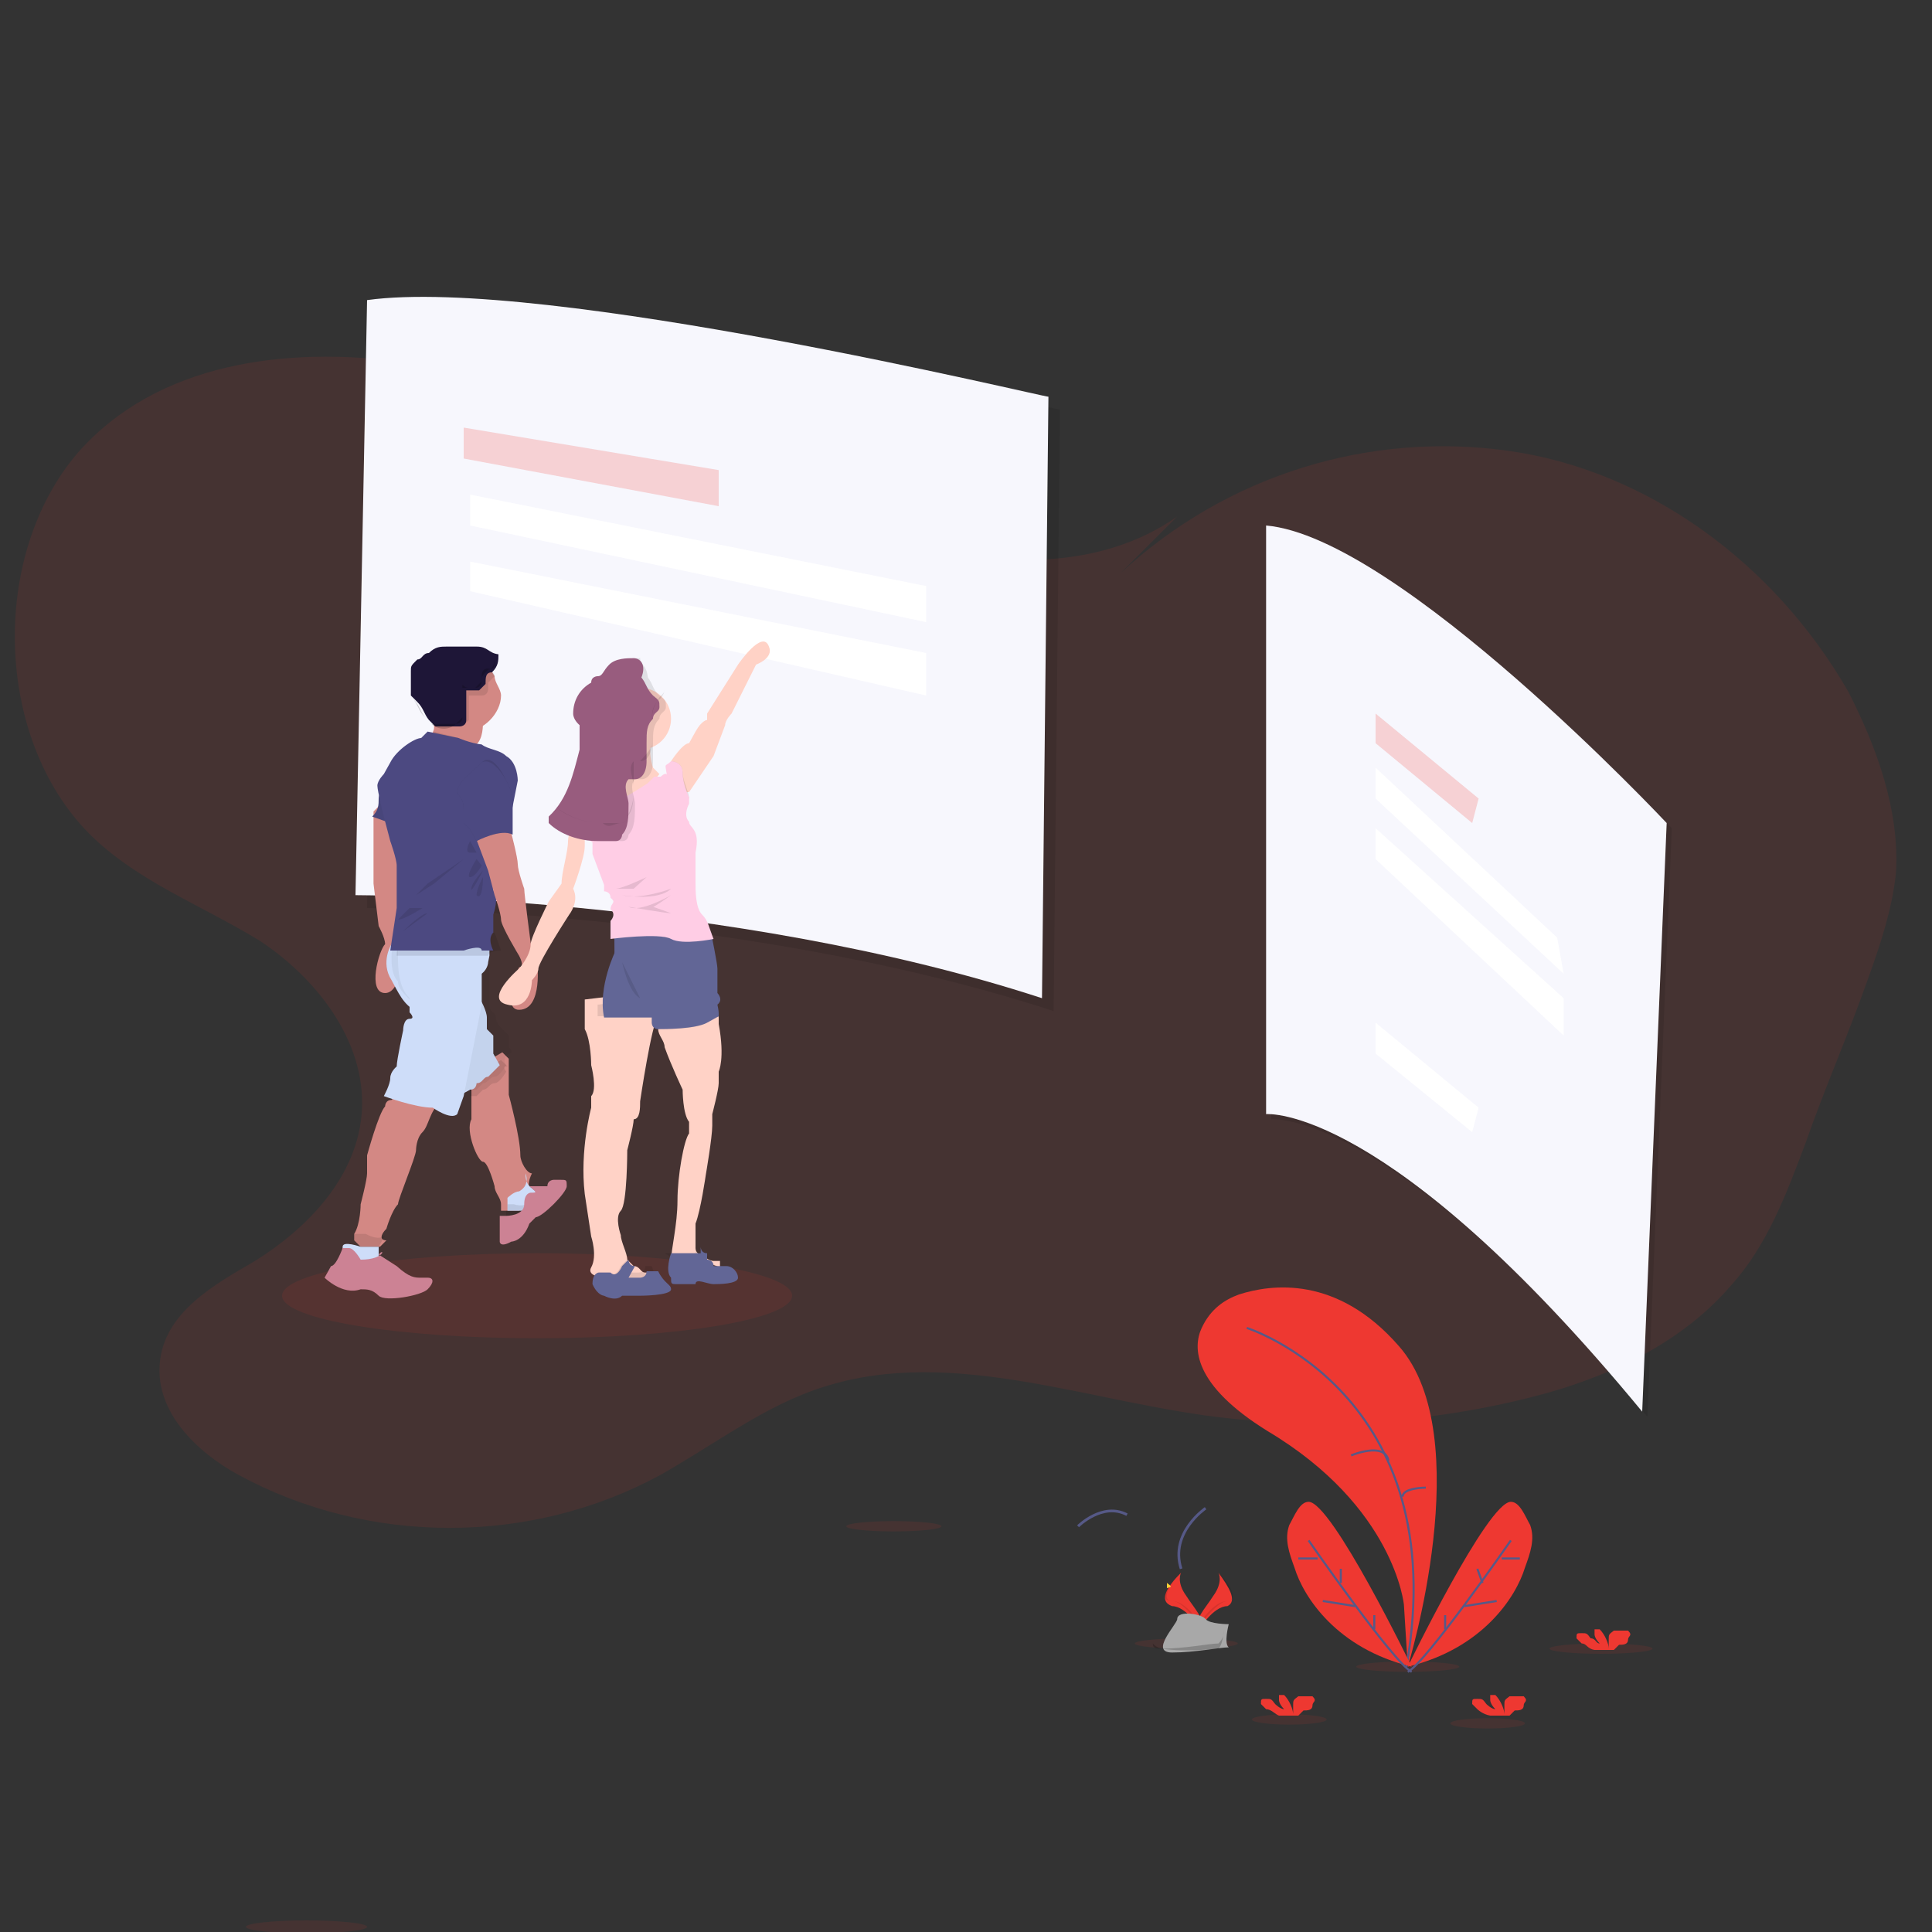 <?xml version="1.0" encoding="UTF-8"?> <!-- Generator: Adobe Illustrator 24.1.2, SVG Export Plug-In . SVG Version: 6.00 Build 0) --> <svg xmlns="http://www.w3.org/2000/svg" xmlns:xlink="http://www.w3.org/1999/xlink" version="1.1" id="_x34_bb361e0-c198-4236-8a2c-16fdc74357b9" x="0px" y="0px" width="150" height="150" viewBox="0 0 150 150" style="enable-background:new 0 0 150 150;" xml:space="preserve"><rect x="0" y="0" width="150" height="150" fill="#333333" stroke="none"/> <style type="text/css"> .st0{opacity:0.1;fill:#EE3831;enable-background:new ;} .st1{opacity:0.1;} .st2{fill:#F7F7FD;} .st3{opacity:0.2;} .st4{fill:#EE3831;} .st5{fill:#FFFFFF;} .st6{fill:#D38884;} .st7{opacity:0.1;enable-background:new ;} .st8{fill:#4C4981;} .st9{opacity:5.000000e-02;enable-background:new ;} .st10{fill:#CEDDF9;} .st11{fill:#CC8294;} .st12{fill:#1E1637;} .st13{opacity:0.2;enable-background:new ;} .st14{fill:#FFD2C6;} .st15{fill:#626696;} .st16{fill:#FFCDE5;} .st17{fill:#985C7E;} .st18{fill:none;stroke:#565987;stroke-width:0.162;stroke-miterlimit:10;} .st19{fill:none;stroke:#565987;stroke-width:0.208;stroke-miterlimit:10;} .st20{fill:#FFD037;} .st21{fill:#A8A8A8;} </style> <g> <path class="st0" d="M91.4,40.1c-6.1,4.3-14.4,4-21.5,1.8s-13.8-6.4-20.6-9.2c-5.8-2.5-12-4-18.1-4.6c-8.9-1.2-19,0-25.2,7.1 c-6.8,8-6.4,22.1,0.9,29.5c3.7,3.7,8.6,5.5,13.2,8.3c4.3,2.8,8.3,7.7,8,13.2c-0.3,5.2-4.3,9.2-8.3,11.7c-3.1,1.8-7.1,4-7.4,8 c-0.3,3.7,2.8,6.8,6.1,8.6c10.1,5.5,22.7,5.5,32.8,0c3.7-2.1,7.1-4.6,10.7-6.1c10.1-4.3,20.9,0,31.6,1.5c8.9,1.2,18.1,0.6,26.7-1.8 c5.2-1.5,10.4-4,14.1-8.3c2.8-3.1,4.3-7.1,5.8-11.1c1.5-4.3,3.4-8.6,4.9-12.9c0.9-2.5,1.8-5.2,2.1-8c0.3-4.9-1.5-9.8-3.7-14.1 c-5.8-10.1-15.7-17.2-26.4-18.7c-10.7-1.5-21.8,1.8-30.1,9.5"></path> <g class="st1"> <path d="M29,24.3l-0.5,46.2c0,0,28.8,0,53.3,8l0.5-46.7C81.8,31.8,42.6,22.4,29,24.3z"></path> </g> <path class="st2" d="M28.5,23.3l-0.9,46.2c0,0,28.8,0,53.3,8l0.5-46.7C81.3,30.9,42.2,21.4,28.5,23.3z"></path> <g class="st1"> <path d="M98.7,41.2v45.7c0,0,9.4-0.9,29.2,23.1l1.9-45.7C129.8,64.3,109.1,42.2,98.7,41.2z"></path> </g> <path class="st2" d="M98.3,40.8v45.7c0,0,9.4-0.9,29.2,23.1l1.9-45.7C129.4,63.9,108.6,41.7,98.3,40.8z"></path> <g class="st3"> <polygon class="st4" points="36,33.2 55.8,36.5 55.8,39.3 36,35.6 "></polygon> </g> <polygon class="st5" points="36.5,38.4 71.9,45.5 71.9,48.3 36.5,40.8 "></polygon> <polygon class="st5" points="36.5,43.6 71.9,50.7 71.9,54 36.5,45.9 "></polygon> <g class="st3"> <polygon class="st4" points="106.8,55.4 106.8,57.7 114.3,63.9 114.8,62 "></polygon> </g> <polygon class="st5" points="106.8,79.4 106.8,81.8 114.3,87.9 114.8,86 "></polygon> <polygon class="st5" points="106.8,59.6 106.8,62 121.4,75.6 120.9,72.8 "></polygon> <polygon class="st5" points="106.8,64.3 106.8,66.7 121.4,80.4 121.4,77.5 "></polygon> <ellipse class="st0" cx="41.7" cy="100.6" rx="19.8" ry="3.3"></ellipse> <path class="st6" d="M37.5,55.4v0.5l0,0c0,0.5,0,1.4-0.5,1.9v0.5c0,0-4.7-0.5-3.8-0.9c0,0,0.5-0.5,0.5-0.9c0,0,0,0,0-0.5v-0.5l0,0 c0-0.5,0-0.5,0-0.9c0,0,1.4,0,2.8,0C37.5,54.9,37.9,55.4,37.5,55.4z"></path> <path class="st6" d="M29.9,77.1c-1.4,0-0.5-3.3,0-3.8c0-0.5-0.5-1.4-0.5-1.4L29,68.6c0-0.5,0-0.9,0-1.4c0-0.5,0-0.9,0-1.4 c0-0.5,0-1.4,0-1.4v-1.4l0.5-0.5l0.9,0.9h0.5l0.5,1.4v2.4v2.4l0.5,3.3C31.3,73.3,31.3,77.1,29.9,77.1z"></path> <polygon class="st7" points="30.4,63.9 29,63.4 29,63.4 29.4,62.9 "></polygon> <path class="st8" d="M29.9,60.6c0,0.5-0.5,0.9-0.5,1.4c0,0.5,0,0.9-0.5,1.4l1.4,0.5L29.9,60.6z"></path> <path class="st9" d="M29.9,60.6c0,0.5-0.5,0.9-0.5,1.4c0,0.5,0,0.9-0.5,1.4l1.4,0.5L29.9,60.6z"></path> <path class="st6" d="M41.2,92.6L41.2,92.6l-0.5,0.9L40.3,94h-0.9h-0.5v-0.5l0,0c0-0.5-0.5-0.9-0.5-1.4c0,0-0.5-1.9-0.9-1.9 s-1.4-2.4-0.9-3.3c0-0.5,0-1.4,0-2.4c0-0.5,0-1.4,0-1.4l2.4-1.4l0.5,0.5l0,0v0.5l0,0l0,0c0,0.5,0,0.5,0,0.9v1.4 c0,0,0.9,3.3,0.9,4.7l0,0c0,0.5,0.5,1.4,0.9,1.4l0,0l0,0C40.8,92.1,41.2,92.6,41.2,92.6z"></path> <path class="st7" d="M39.3,94.5L39.3,94.5h1.4l0.5-0.5v-0.9v-0.5l0,0l-0.5-0.5l0,0l0,0c0,0,0,0.9-0.5,1.4c-0.5,0-0.5,0.5-0.9,0.5 L39.3,94.5z"></path> <path class="st10" d="M41.7,92.6L41.7,92.6l-0.5,0.9L40.8,94h-0.9h-0.5v-0.5v-0.5c0,0,0.5-0.5,0.9-0.5c0.9-0.5,0.5-1.4,0.5-1.4 C40.8,92.1,41.2,92.1,41.7,92.6C41.2,92.6,41.2,92.6,41.7,92.6z"></path> <path class="st7" d="M41.7,92.6L41.7,92.6l-0.5,0.9L40.8,94h-0.9h-0.5v-0.5c0,0,0,0,0.5,0c0,0,1.4,0.5,1.4-0.9 C40.8,93.1,41.2,92.6,41.7,92.6C41.2,92.6,41.2,92.6,41.7,92.6z"></path> <path class="st11" d="M41.2,92.6c0,0-0.5,0-0.5,0.9s-1.4,0.9-1.4,0.9h-0.5V95c0,0,0,0.5,0,0.9v0.5c0,0,0,0.5,0.9,0 c0,0,0.9,0,1.4-1.4c0,0,0,0,0.5-0.5c0.5,0,2.4-1.9,2.4-2.4c0-0.5,0-0.5-0.5-0.5s-0.5,0-0.5,0s-0.5,0-0.5,0.5c-0.5,0-0.5,0-0.9,0 h-0.5C41.7,92.6,41.7,92.6,41.2,92.6z"></path> <path class="st6" d="M34.2,85.5C33.7,85.5,33.7,86,34.2,85.5c-0.9,0.9-0.9,1.9-1.4,2.4c-0.5,0.5-0.5,1.4-0.5,1.4 c0,0.5-1.4,3.8-1.4,4.2c-0.5,0.5-0.9,1.9-0.9,1.9c-0.5,0.5-0.5,0.9,0,0.9l0,0l0,0l0,0l-0.5,0.5H28l-0.5-0.5c0,0,0,0,0-0.5 C28,95,28,93.5,28,93.5s0.5-1.9,0.5-2.4c0-0.5,0-0.9,0-1.4c0,0,0.9-3.3,1.4-3.8c0,0,0-0.5,0.5-0.5l0,0l0.5-0.5 C30.9,84.6,34.6,85.1,34.2,85.5z"></path> <path class="st7" d="M29.9,95.9C29.9,95.9,29.9,96.4,29.9,95.9L29.9,95.9l-0.5,0.9H28l-0.5-0.5c0,0,0,0,0-0.5c0.5,0,0.9,0,0.9,0 S29.4,96.4,29.9,95.9L29.9,95.9z"></path> <path class="st10" d="M29.4,98.3L28,98.7l-1.4-0.9v-0.5l0,0v-0.5c0-0.5,1.4,0,1.4,0s0.9,0,1.4,0c0,0.5,0,0.5,0,0.9 C29.4,97.8,29.4,97.8,29.4,98.3C30.4,97.8,29.4,98.3,29.4,98.3z"></path> <path class="st7" d="M29.4,98.3L28,98.7l-1.4-0.9v-0.5l0,0c0,0,0,0,0.5,0l0.9,0.9c1.4,0,1.4-0.5,1.9-0.5c0,0,0,0,0,0.5 C30.4,97.8,29.4,98.3,29.4,98.3z"></path> <path class="st11" d="M28,97.8c0,0-0.5-0.9-0.9-0.9h-0.5c0,0-0.5,1.4-0.9,1.4l-0.5,0.9c0,0,1.4,1.4,2.8,0.9c0.5,0,0.9,0,1.4,0.5 c0.5,0.5,3.3,0,3.8-0.5c0.5-0.5,0.5-0.9,0-0.9h-0.5c-0.5,0-0.9,0-1.9-0.9l-1.4-0.9C29.9,96.8,29.9,97.8,28,97.8z"></path> <path class="st7" d="M39.3,83.2L39.3,83.2c0,0-0.5,0.9-0.9,0.9s-0.5,0.5-0.9,0.5L37,85.1c0,0,0,0-0.5,0c0-0.5,0-1.4,0-1.4l2.4-1.4 l0.5,0.5l0,0C38.9,82.7,39.3,83.2,39.3,83.2L39.3,83.2z"></path> <path class="st10" d="M30.4,73.3c0,0-0.9,1.4,0,2.8c0.5,0.9,0.9,1.9,1.9,2.4l3.3,6.6l0.9-0.5c0.5,0,0.5-0.5,0.5-0.5 c0.5,0,0.5-0.5,0.9-0.5l0.9-0.9l-0.5-0.9v-0.5c0-0.5,0-0.5,0-0.9l-0.5-0.5c0,0,0-0.5,0-0.9c0-0.5-0.5-1.4-0.5-1.4v-4.7L30.4,73.3z"></path> <path class="st9" d="M39.3,82.7c0,0-0.5,0.9-0.9,0.9s-0.5,0.5-0.9,0.5L37,84.6h-0.5c-0.5,0-0.5,0.5-0.5,0.5l-3.3-6.6 c-0.5-0.5-0.5-0.5-0.9-0.9c-0.5-0.5-0.9-0.9-0.9-1.4c-0.5-0.5-0.5-1.4-0.5-1.9c0-0.5,0-0.5,0.5-0.9h2.4l4.7-0.5v1.4v3.3 c0,0,0,0,0,0.5c0,0.5,0.5,0.5,0.5,0.9c0,0.5,0.5,0.9,0.5,0.9l0.5,0.5c0,0.5,0,0.5,0,0.9c0,0,0.5,0.5,0,0.5 C38.9,82.2,39.3,82.7,39.3,82.7z"></path> <path class="st7" d="M34.2,85.5C33.7,85.5,33.7,86,34.2,85.5c-1.9,0.5-3.3,0-3.8-0.5l0,0l0.5-0.5C30.9,84.6,34.6,85.1,34.2,85.5z"></path> <path class="st10" d="M37.9,74.7c0,0,0,0.5-0.5,0.9c0,0.5,0,1.9,0,1.9V78L36,85.1l-0.5,1.4c-0.5,0.5-1.9-0.5-1.9-0.5 c-1.4,0-3.8-0.9-3.8-0.9s0.5-0.9,0.5-1.4c0-0.5,0.5-0.9,0.5-0.9c0-0.5,0.5-2.8,0.5-2.8s0-0.9,0.5-0.9c0.5,0,0-0.5,0-0.5V78 c0,0,0,0,0-0.5c-0.9-0.9-0.9-2.4-0.9-3.3v-0.5l1.9-0.5l4.7-0.9l0.5,1.4l0,0v0.5L37.9,74.7z"></path> <path class="st7" d="M37.5,55.4v0.5l0,0C37,56.3,37,56.3,36,56.3l-0.5-0.5c0,0-0.5-0.9-0.5,0c-0.5,0-0.9,0.5-1.4,0l0,0l0,0 c0-0.5,0-0.5,0-0.9c0,0,1.4,0,2.8,0C37.5,54.9,37.9,55.4,37.5,55.4z"></path> <path class="st6" d="M38.9,54c0,1.4-1.4,2.8-2.8,2.8h-0.5l0,0c-1.4-0.5-2.4-1.9-2.4-3.3c0.5-1.4,1.9-2.4,3.3-2.4 c0.9,0,1.4,0.5,1.9,1.4C38.4,53,38.9,53.5,38.9,54z"></path> <path class="st7" d="M37,58.2C37,58.2,37,58.7,37,58.2c0,0.5-4.7,0-3.8-0.5c0,0,0.5-0.5,0.5-0.9l1.9,0.5 C35.6,57.3,36.5,57.7,37,58.2L37,58.2z"></path> <path class="st7" d="M37.9,74.2h-0.5l0,0c-0.5,0-1.4,0-1.4,0s-3.3,0-3.8,0c0,0-0.5,0-0.9,0h-0.5c0-0.5,0-0.5,0.5-0.9h2.4l4.7-0.9 l0.5,1.4l0,0C37.9,73.8,37.9,74.2,37.9,74.2z"></path> <path class="st8" d="M35.6,57.3l-2.4-0.5l-0.5,0.5c-0.5,0-1.9,0.9-2.4,1.9l-0.5,0.9c0,0-0.5,0.5-0.5,0.9s0.5,2.4,0.5,2.4l0.5,1.9 c0,0,0.5,1.4,0.5,1.9c0,0.5,0,3.3,0,3.3l-0.5,3.3h1.9H36c0,0,1.4-0.5,1.4,0c0.5,0,0.5,0,0.9,0c0,0-0.5-0.9,0-1.4c0-0.5,0-1.4,0-1.4 s0.5-1.4,0-1.9c0-0.5,0.5-1.4,0.5-1.4l1.4-7.1c0,0,0-1.4-0.9-1.9c-0.5-0.5-1.4-0.5-1.9-0.9C36.5,57.7,35.6,57.3,35.6,57.3z"></path> <path class="st6" d="M37,64.3v0.9l0.9,2.4l0.5,1.9c0,0,0.5,1.4,0.5,1.9c0,0.5,1.4,2.8,1.4,2.8s0.5,0.9,0,0.9c0,0-1.4,3.3,0,3.3 c1.9,0,1.4-3.8,1.4-3.8l-0.5-1.4c0,0-0.5-3.8-0.5-4.2c0,0-0.5-1.4-0.5-1.9s-0.5-2.4-0.5-2.4l-0.5-0.9L37,64.3z"></path> <polygon class="st7" points="36,66.7 33.2,68.6 32.3,69.5 33.7,68.6 "></polygon> <path class="st7" d="M35.1,70c0,0-1.4,0.9-1.9,0.9s-1.9,1.4-1.9,1.4l1.9-1.4C33.7,70.9,35.1,70,35.1,70z"></path> <path class="st7" d="M31.8,70.5l-0.9,0.9c0.5,0,1.9-0.9,1.9-0.9H31.8z"></path> <path class="st7" d="M37,66.7c0,0-0.9,1.4-0.5,1.4s0.9-0.9,0.9-0.9L37,66.7z"></path> <path class="st7" d="M37.5,67.6c0,0-0.9,0.9-0.9,1.4C36.5,69.5,37.5,67.6,37.5,67.6z"></path> <path class="st7" d="M37.5,68.1c0,0-0.5,0.9-0.5,1.4C37.5,70,37.5,68.1,37.5,68.1z"></path> <path class="st7" d="M36.5,65.3c0,0-0.5,0.9,0,0.9c0.5,0,0.5,0,0.5,0L36.5,65.3z"></path> <path class="st7" d="M37,62c0,0.5-0.5,0.9-0.5,1.4c0-0.5,0-0.5,0-0.9C36.5,62.4,36.5,62.4,37,62z"></path> <path class="st7" d="M38.4,52.5L38.4,52.5C37.9,53,37.9,53,37.9,53v0.5c0,0,0,0.5-0.5,0.5c0,0,0,0-0.5,0c0,0,0,0-0.5,0 c0,0,0,0,0,0.5v0.5l0,0c0,0.5,0,0.5,0,0.9L36,56.3h-0.5l0,0c-0.5,0-0.9,0-1.4,0l0,0l0,0v-0.5c-0.9-0.9-0.9-2.8,0-3.8 c0.9-0.9,2.8-0.9,3.8,0C37.9,52.1,38.4,52.1,38.4,52.5z"></path> <path class="st12" d="M37,50.2c-0.5,0-0.5,0-0.9,0s-0.9,0-1.4,0c-0.5,0-0.9,0-1.4,0.5c-0.5,0-0.5,0.5-0.9,0.5 c-0.5,0.5-0.5,0.5-0.5,0.9v0.5c0,0,0,0,0,0.5c0,0,0,0.5,0,0.9l0.5,0.5c0.5,0.5,0.5,0.9,0.9,1.4l0.5,0.5l0,0l0,0c0.5,0,1.4,0,1.9,0 c0,0,0.5,0,0.5-0.5s0-0.5,0-0.9c0-0.5,0-0.5,0-0.9c0,0,0,0,0-0.5c0,0,0,0,0.5,0c0,0,0,0,0.5,0l0.5-0.5c0-0.5,0-0.9,0.5-0.9 c0.5-0.5,0.5-0.9,0.5-1.4C37.9,50.7,37.9,50.2,37,50.2z"></path> <path class="st7" d="M39.8,62c0,0.5,0,0.5,0,0.9s0,1.9,0,1.9c-0.9-0.5-2.8,0.5-2.8,0.5l-0.5-0.9L36,63.9c0-0.5,0-0.5,0-0.9 c0-0.5,0-0.9-0.5-1.4c0-0.9,0.9-1.4,1.9-2.4c0.9-0.9,1.9,1.4,1.9,1.4S39.8,61.5,39.8,62z"></path> <path class="st8" d="M39.8,62c0,0.5,0,0.5,0,0.9s0,1.9,0,1.9c-0.9-0.5-2.8,0.5-2.8,0.5l-0.5-0.9L36,63.9c0-0.5,0-0.5,0-0.9 c0-0.5,0-0.9-0.5-1.4c0-0.9,0.9-1.4,1.9-2.4c0.9-0.5,1.9,1.4,1.9,1.4S39.8,61.5,39.8,62z"></path> <path class="st13" d="M38.4,51.1C38.4,51.1,37.9,50.7,38.4,51.1C37.9,50.7,37.9,50.7,38.4,51.1c0,0,0,0.9-0.5,0.9 c-0.5,0.5-0.5,0.5-0.5,0.9c0,0,0,0.5-0.5,0.5c0,0,0,0-0.5,0c0,0,0,0-0.5,0c0,0,0,0,0,0.5s0,0.5,0,0.9c0,0.5,0,0.5,0,0.9l-0.5,0.5 c-0.5,0.5-1.4,0.5-1.9,0l0,0l0,0l-0.5-0.5c-0.5-0.5-0.5-0.9-0.9-1.4c0,0,0,0-0.5-0.5l0,0l0.5,0.5c0.5,0.5,0.5,0.9,0.9,1.4l0.5,0.5 l0,0l0,0c0.5,0,1.4,0,1.9,0c0,0,0.5,0,0.5-0.5s0-0.5,0-0.9c0-0.5,0-0.5,0-0.9c0,0,0,0,0-0.5s0,0,0.5,0c0,0,0,0,0.5,0l0.5-0.5v-0.5 c0,0,0-0.5,0.5-0.5C38.4,52.1,38.4,51.6,38.4,51.1z"></path> <path class="st14" d="M58.7,51.6l-1.9,3.8c0,0-0.5,0.5-0.5,0.9l-0.9,2.4l-1.9,2.8l0,0l0,0h-0.9l-0.5-1.9v-0.5l0,0 c0,0,0.9-1.4,1.4-1.4c0,0,0,0,0.5-0.9s0.9-0.9,0.9-0.9v-0.5l2.4-3.8c0,0,1.9-2.8,2.4-1.4C60.1,51.1,58.7,51.6,58.7,51.6z"></path> <path class="st14" d="M51.1,78.9L51.1,78.9c-0.5,0.5-1.4,6.6-1.4,6.6c0,0.5,0,1.4-0.5,1.4c0,0.5-0.5,2.4-0.5,2.4s0,4.2-0.5,4.7 s0,1.9,0,1.9c0,0.5,0.5,1.4,0.5,1.9l0,0l0,0c0,0,0,0,0.5,0.5l0,0c0.5,0,0.5,0.5,0.9,0.5l0,0h0.5v0.5h-0.9h-1.9c0,0-2.4,0-1.9-0.9 l0,0l0,0l0,0c0.5-0.9,0-2.4,0-2.4l-0.5-3.3C45,89.3,45.9,86,45.9,86s0-0.5,0-0.9c0.5-0.5,0-2.4,0-2.4s0-1.9-0.5-2.8 c0-0.5,0-0.9,0-1.4c0-0.5,0-0.5,0-0.9l4.2-0.5C50.7,77.5,51.1,78.5,51.1,78.9z"></path> <path class="st7" d="M51.1,99.7h-0.9h-1.9c0,0-2.4,0-1.9-0.9l0,0l0,0l0,0c0.5,0,0.9,0,0.9,0c0.5,0.5,0.9-0.5,0.9-0.5l0.5-0.5l0,0 l0,0c0,0,0,0.5,0.5,0.5l0,0l-0.5,0.5c0,0,0.5,0,0.9,0c0,0,0.5,0,0.5-0.5l0,0h0.5L51.1,99.7z"></path> <path class="st15" d="M52.1,100.1c0,0.5-2.4,0.5-2.4,0.5s-0.9,0-1.4,0c-0.5,0.5-1.4,0-1.4,0s-0.5,0-0.9-0.9c0-0.9,0.5-0.9,0.5-0.9 l0,0c0.5,0,0.9,0,0.9,0c0.5,0.5,0.9-0.5,0.9-0.5l0.5-0.5l0,0c0,0,0,0.5,0.5,0.5l-0.5,0.9c0,0,0.5,0,0.9,0c0,0,0.5,0,0.5-0.5l0,0 l0,0c0,0,0.5,0,0.9,0C51.6,99.7,52.1,99.7,52.1,100.1z"></path> <path class="st14" d="M55.8,83.2c0,0.5,0,0.9,0,0.9c0,0.5-0.5,2.4-0.5,2.4v0.9c0,0.9-0.5,3.8-0.5,3.8S54.4,94,54,95 c0,0.5,0,1.4,0,1.9l0,0l0,0l0,0c0,0,0,0.5,0.5,0.5l0,0l0,0c0,0,0.5,0.5,0.9,0.5l0,0l0,0h0.5l0,0l0,0v0.5l-1.4-0.5l-1.9-0.5 l-0.5,0.5l0,0l0,0l0,0c0-0.9,0.5-2.8,0.5-4.7s0.5-4.7,0.9-5.2c0-0.5,0-0.9,0-0.9C53,86.5,53,84.6,53,84.6s-0.9-1.9-1.4-3.3 c0-0.5-0.5-0.9-0.5-1.4c0-0.5,0-0.5,0-0.9c0,0,4.2-3.8,4.7,0c0,0,0,0,0,0.5C56.3,82.2,55.8,83.2,55.8,83.2z"></path> <path class="st7" d="M55.8,98.3v0.5l-1.4-0.5l-1.9-0.5l-0.9-0.5l0,0l0,0l0,0l0,0l0,0c0.5,0,0.5,0,0.9,0s0.5,0,0.9,0H54v-0.5l0,0 c0,0,0,0.5,0.5,0.5l0,0l0,0l0,0c0,0,0.5,0,0.5,0.5l0,0l0,0l0,0C55.4,98.3,55.8,98.3,55.8,98.3L55.8,98.3L55.8,98.3z"></path> <path class="st15" d="M55.4,99.7c-0.5,0-1.4-0.5-1.4,0h-1.4c-0.5,0-0.5,0-0.5-0.5c-0.5-0.5,0-1.9,0-1.9l0,0l0,0l0,0 c0.5,0,0.5,0,0.9,0s0.5,0,0.9,0h0.5v-0.5c0,0,0,0.5,0.5,0.5l0,0v0.5c0,0,0.5,0,0.5,0.5h0.5l0,0l0,0h0.5l0,0c0.5,0,0.9,0.5,0.9,0.9 C57.3,99.7,55.8,99.7,55.4,99.7z"></path> <path class="st7" d="M51.1,78.9L51.1,78.9c-0.5,0-0.5,0-0.9,0c-0.9,0-3.3,0-3.8,0c0-0.5,0-0.5,0-0.9l4.2-0.5 C51.1,77.5,51.1,78.5,51.1,78.9z"></path> <path class="st15" d="M54.9,78c0,0-1.4,0.5-2.8,0.5c-0.5,0-0.9,0-0.9,0.5h-0.5c-1.4,0-3.8,0-3.8,0c-0.5-2.4,0.9-5.2,0.9-5.2 l0.5-0.9l0,0v-0.9H54v0.5v0.5l0.9,4.2L54.9,78z"></path> <path class="st7" d="M55.8,78.9L55.8,78.9l-0.9,0.5c-0.9,0.5-2.8,0.5-3.8,0.5c0-0.5,0-0.5,0-0.9C51.1,78.9,55.4,75.2,55.8,78.9 L55.8,78.9z"></path> <path class="st15" d="M55.8,78.9L55.8,78.9l-0.9,0.5c-0.9,0.5-3.3,0.5-3.8,0.5l0,0c-0.5,0-0.5-0.5-0.5-0.5v-0.5v-0.5 c-0.9-0.5-1.4-0.9-2.4-0.9c-0.5-0.5-0.5-3.3-0.5-4.7c0-0.5,0-0.9,0-0.9l6.1,0.5h0.9h0.5l0,0c0,0,0.5,2.4,0.5,2.8c0,0,0,0.9,0,1.4 v0.5c0,0,0.5,0.5,0,0.9C55.8,78.5,55.8,78.5,55.8,78.9z"></path> <circle class="st14" cx="49.7" cy="55.8" r="2.4"></circle> <path class="st14" d="M48.3,56.8c0,0,0,2.4-0.5,2.8c-0.5,0.5-0.9,0.9-1.9,1.4l0.5,1.4l2.4,0.5l2.4-2.8l-0.5-0.5c0,0-0.5-1.4,0-2.4 C51.1,56.8,48.3,56.8,48.3,56.8z"></path> <path class="st7" d="M53.5,62L53.5,62L53.5,62h-0.9l-0.5-2.4v-0.5l0,0c0,0,0.9,0,0.9,0.9C53,60.6,53.5,61.5,53.5,62z"></path> <path class="st7" d="M54.9,72.8c0,0-0.5,0-1.4,0c-0.5,0-1.4,0-1.9,0c-0.5-0.5-3.3,0-4.2,0l0,0v-0.9H53v0.5H54L54.9,72.8L54.9,72.8z "></path> <path class="st16" d="M52.1,59.1c0,0,0.9,0,0.9,0.9c0,0.9,0.5,1.9,0.5,1.9v0.5c0,0-0.5,0.9,0,1.4c0,0.5,0.9,0.5,0.5,2.4 c0,0,0,1.4,0,2.4c0,0.5,0,1.9,0.5,2.4c0.5,0.5,0.5,0.9,0.9,1.9c0,0-2.4,0.5-3.3,0c-0.9-0.5-4.7,0-4.7,0s0-0.5,0-0.9v-0.5 c0,0,0.5-0.5,0-0.9c0-0.5,0.5-0.5,0-0.9c0-0.5-0.5-0.5-0.5-0.5c0-0.5,0-0.5,0-0.5l-0.9-2.4v-0.9c0,0-1.4-0.9-1.4-1.4 s0.5-0.9,0.5-0.9l1.4-1.4c0,0,0.5,0.9,1.4,0.5s2.4-1.4,2.4-1.4l0.5-0.5h0.5c0,0,0.5-0.5,0.5,0C51.6,59.1,51.6,59.6,52.1,59.1 L52.1,59.1z"></path> <path class="st14" d="M45,62.9L45,62.9c-0.5,0.9-0.9,1.9-0.9,2.4c0,0.9-0.5,2.4-0.5,3.3L42.6,70c0,0-1.4,2.8-1.4,3.3 c0,0.9-0.9,1.9-0.9,1.9s-2.8,2.4-0.9,2.8c1.9,0.5,1.9-1.9,1.9-1.9s0.5-0.5,0.5-0.9c0-0.5,2.4-4.2,2.4-4.2S45,70,44.5,69 c0,0,0.9-2.4,0.9-3.3c0-0.5,0-0.9,0-1.4v-1.4L45,62.9z"></path> <path class="st7" d="M50.2,68.1c0,0-1.9,0.9-2.4,0.9s1.4,0,1.4,0L50.2,68.1z"></path> <path class="st7" d="M52.1,69c0,0-2.4,0.9-3.8,0.5C48.3,69.5,51.1,70,52.1,69z"></path> <path class="st7" d="M52.1,69.5c0,0-2.4,1.4-3.3,0.9c0,0,2.8,0.5,3.3,0.5l-1.4-0.5C50.7,70.5,52.1,69.5,52.1,69.5z"></path> <path class="st7" d="M49.7,51.1c-0.5,0-1.4,0-1.9,0.5s-0.5,0.9-0.9,0.9c0,0-0.5,0-0.5,0.5c-0.9,0.5-1.4,1.4-1.4,2.4 c0,0.5,0.5,0.9,0.5,0.9c0,0.5,0,1.4,0,1.9c-0.5,1.9-0.9,3.8-2.4,5.2c0,0,0,0,0,0.5l0,0c0.9,0.9,2.4,1.4,3.8,1.4c0.5,0,0.9,0,1.4,0 c0.5,0,0.5-0.5,0.5-0.5c0.5-0.5,0.5-1.4,0.5-2.4c0-0.5-0.5-1.4,0-1.9l0,0h0.5c0.5,0,0.9-0.5,0.9-1.4c0-0.5,0-0.9,0-1.4 c0-0.9,0-1.4,0.5-1.9c0-0.5,0.5-0.5,0.5-0.9c0-0.5,0-0.5-0.5-0.9s-0.5-0.9-0.9-1.4C50.2,51.6,49.7,51.6,49.7,51.1z"></path> <path class="st17" d="M49.2,51.1c-0.5,0-1.4,0-1.9,0.5s-0.5,0.9-0.9,0.9c0,0-0.5,0-0.5,0.5c-0.9,0.5-1.4,1.4-1.4,2.4 c0,0.5,0.5,0.9,0.5,0.9c0,0.5,0,1.4,0,1.9c-0.5,1.9-0.9,3.8-2.4,5.2c0,0,0,0,0,0.5l0,0c0.9,0.9,2.4,1.4,3.8,1.4c0.5,0,0.9,0,1.4,0 c0.5,0,0.5-0.5,0.5-0.5c0.5-0.5,0.5-1.4,0.5-2.4c0-0.5-0.5-1.4,0-1.9l0,0h0.5c0.5,0,0.9-0.5,0.9-1.4c0-0.5,0-0.9,0-1.4 c0-0.9,0-1.4,0.5-1.9c0-0.5,0.5-0.5,0.5-0.9c0-0.5,0-0.5-0.5-0.9c-0.5-0.5-0.5-0.9-0.9-1.4C50.2,51.6,49.7,51.1,49.2,51.1z"></path> <path class="st7" d="M48.3,74.7c0,0,0.5,2.4,1.4,2.8L48.3,74.7z"></path> <g class="st1"> <path d="M51.6,53.5L51.6,53.5c0,0.5-0.5,0.9-0.5,0.9c-0.5,0.5-0.5,1.4-0.5,1.9s0,0.9,0,1.4c0,0.5-0.5,0.9-0.9,1.4h-0.5l0,0 c0,0.5,0,1.4,0,1.9c0,0.9,0,1.4-0.5,2.4c0,0.5-0.5,0.5-0.5,0.5c-0.5,0-0.9,0.5-1.4,0c-1.4,0-2.8-0.5-3.8-1.4l0,0l0,0 c0.9,0.9,2.4,1.4,3.8,1.4c0.5,0,0.9,0,1.4,0c0.5,0,0.5-0.5,0.5-0.5c0.5-0.5,0.5-1.4,0.5-2.4c0-0.5-0.5-1.4,0-1.9l0,0h0.5 c0.5,0,0.9-0.5,0.9-1.4c0-0.5,0-0.9,0-1.4c0-0.9,0-1.4,0.5-1.9C51.1,54,51.6,54,51.6,53.5C51.6,54,51.6,53.5,51.6,53.5z"></path> </g> <ellipse class="st0" cx="124.3" cy="128" rx="4" ry="0.4"></ellipse> <ellipse class="st0" cx="109.3" cy="129.4" rx="4" ry="0.4"></ellipse> <ellipse class="st0" cx="92.1" cy="127.6" rx="4" ry="0.4"></ellipse> <ellipse class="st0" cx="115.5" cy="133.8" rx="2.9" ry="0.4"></ellipse> <ellipse class="st0" cx="100.1" cy="133.5" rx="2.9" ry="0.4"></ellipse> <path class="st4" d="M109.3,129.4c0,0,5.5-17.9-0.7-24.9c-4.8-5.5-9.9-4.8-12.4-4c-1.1,0.4-2.2,1.1-2.9,2.6c-0.7,1.5-0.7,4.4,5.1,8 c9.9,5.9,10.6,13.5,10.6,13.5L109.3,129.4z"></path> <path class="st18" d="M96.8,103.1c0,0,16.1,5.1,12.4,26.3"></path> <path class="st19" d="M93.6,117.1c0,0-2.8,1.9-1.9,4.7"></path> <path class="st19" d="M83.7,118.5c0,0,1.9-1.9,3.8-0.9"></path> <path class="st18" d="M104.9,113c0,0,2.6-1.1,2.9,0.4"></path> <path class="st18" d="M110.7,115.5c0,0-1.8,0-1.8,0.7"></path> <path class="st4" d="M109.6,129.4c0,0-6.2-12.8-8-12.8c-0.7,0-1.1,1.1-1.5,1.8c-0.4,1.1,0,2.2,0.4,3.3 C101.2,124,103.8,128,109.6,129.4z"></path> <path class="st18" d="M101.6,119.6c0,0,6.6,9.5,8,10.2"></path> <line class="st18" x1="100.8" y1="121" x2="102.3" y2="121"></line> <line class="st18" x1="102.7" y1="124.3" x2="105.2" y2="124.7"></line> <line class="st18" x1="104.1" y1="121.8" x2="104.1" y2="122.9"></line> <line class="st18" x1="106.7" y1="125.4" x2="106.7" y2="126.5"></line> <path class="st4" d="M109.3,129.4c0,0,6.2-12.8,8-12.8c0.7,0,1.1,1.1,1.5,1.8c0.4,1.1,0,2.2-0.4,3.3 C117.7,124,115.1,128,109.3,129.4z"></path> <path class="st18" d="M117.3,119.6c0,0-6.6,9.5-8,10.2"></path> <line class="st18" x1="118" y1="121" x2="116.6" y2="121"></line> <line class="st18" x1="116.2" y1="124.3" x2="113.7" y2="124.7"></line> <line class="st18" x1="114.7" y1="121.8" x2="115.1" y2="122.9"></line> <line class="st18" x1="112.2" y1="125.4" x2="112.2" y2="126.5"></line> <path class="st4" d="M98.3,132.7l-0.4-0.4c0-0.4,0-0.4,0.4-0.4s0.4,0,0.7,0.4c0,0,0.4,0.4,0.7,0.4c-0.4-0.4-0.4-0.7-0.4-0.7 s0,0,0-0.4h0.4c0.4,0.4,0.7,1.1,0.7,1.5c0-0.4,0-0.4,0-0.7c0-0.4,0-0.4,0.4-0.7h0.4c0.4,0,0.4,0,0.7,0c0.4,0.4,0,0.4,0,0.7 c0,0.4-0.4,0.4-0.7,0.4l-0.4,0.4l0,0h-1.5C99,133.1,98.7,132.7,98.3,132.7z"></path> <path class="st4" d="M122.8,127.6l-0.4-0.4c0-0.4,0-0.4,0.4-0.4s0.4,0,0.7,0.4c0.4,0,0.4,0.4,0.7,0.4c-0.4-0.4-0.4-0.7-0.4-0.7 s0,0,0-0.4h0.4c0.4,0.4,0.7,1.1,0.7,1.5c0-0.4,0-0.4,0-0.7c0-0.4,0-0.4,0.4-0.7h0.4c0.4,0,0.4,0,0.7,0c0.4,0.4,0,0.4,0,0.7 c0,0.4-0.4,0.4-0.7,0.4l-0.4,0.4l0,0h-1.5C123.2,128,123.2,127.6,122.8,127.6z"></path> <path class="st4" d="M114.7,132.7l-0.4-0.4c0-0.4,0-0.4,0.4-0.4s0.4,0,0.7,0.4c0,0,0.4,0.4,0.7,0.4c-0.4-0.4-0.4-0.7-0.4-0.7 s0,0,0-0.4h0.4c0.4,0.4,0.7,1.1,0.7,1.5c0-0.4,0-0.4,0-0.7c0-0.4,0-0.4,0.4-0.7h0.4c0.4,0,0.4,0,0.7,0c0.4,0.4,0,0.4,0,0.7 c0,0.4-0.4,0.4-0.7,0.4l-0.4,0.4l0,0h-1.5C115.1,133.1,114.7,132.7,114.7,132.7z"></path> <path class="st4" d="M91.7,122.1c0,0-0.4,0.7,0.4,1.8c0.7,1.1,1.5,1.8,1.1,2.6c0,0-1.1-1.8-2.2-1.8 C89.9,124.3,90.6,123.2,91.7,122.1z"></path> <path class="st7" d="M91.7,122.1L91.7,122.1c-1.1,1.1-1.5,2.2-0.7,2.2s1.8,1.5,2.2,1.8l0,0c0,0-1.1-1.8-2.2-1.8 S90.6,123.2,91.7,122.1z"></path> <path class="st20" d="M90.6,122.9c0,0.4,0,0.4,0,0.4C91,123.2,91,123.2,90.6,122.9C91,122.9,90.6,122.9,90.6,122.9L90.6,122.9z"></path> <path class="st20" d="M90.2,123.2c0.4,0,0.4,0,0.4,0C91,123.2,90.6,123.2,90.2,123.2C90.2,122.9,90.2,123.2,90.2,123.2L90.2,123.2z "></path> <path class="st4" d="M94.6,122.1c0,0,0.4,0.7-0.4,1.8c-0.7,1.1-1.5,1.8-1.1,2.6c0,0,1.1-1.8,2.2-1.8 C96.1,124.3,95.4,123.2,94.6,122.1z"></path> <path class="st7" d="M94.6,122.1L94.6,122.1c1.1,1.1,1.5,2.2,0.7,2.2c-0.7,0-1.8,1.5-2.2,1.8l0,0c0,0,1.1-1.8,2.2-1.8 C96.1,124.3,95.4,123.2,94.6,122.1z"></path> <path class="st20" d="M95.7,123.2c-0.4,0-0.4,0-0.4,0C95.4,123.2,95.4,123.2,95.7,123.2C95.7,122.9,95.7,123.2,95.7,123.2 S96.1,123.2,95.7,123.2z"></path> <path class="st21" d="M95.4,126.1c0,0-1.5,0-1.8-0.4s-2.2-0.7-2.2,0c0,0.4-2.2,2.6-0.4,2.6s3.7-0.4,4.4-0.4 C95,127.6,95.4,126.1,95.4,126.1z"></path> <path class="st13" d="M90.2,128c1.8,0,3.7-0.4,4.4-0.4c0.4-0.4,0.4-0.7,0.4-1.1l0,0c0,0,0,1.1-0.4,1.5 C94.3,128,92.1,128.3,90.2,128c-0.4,0-0.7,0-0.7-0.4C89.9,128,90.2,128,90.2,128z"></path> <ellipse class="st0" cx="69.4" cy="118.5" rx="3.7" ry="0.4"></ellipse> <ellipse class="st0" cx="23.8" cy="149.6" rx="4.7" ry="0.5"></ellipse> </g> </svg> 